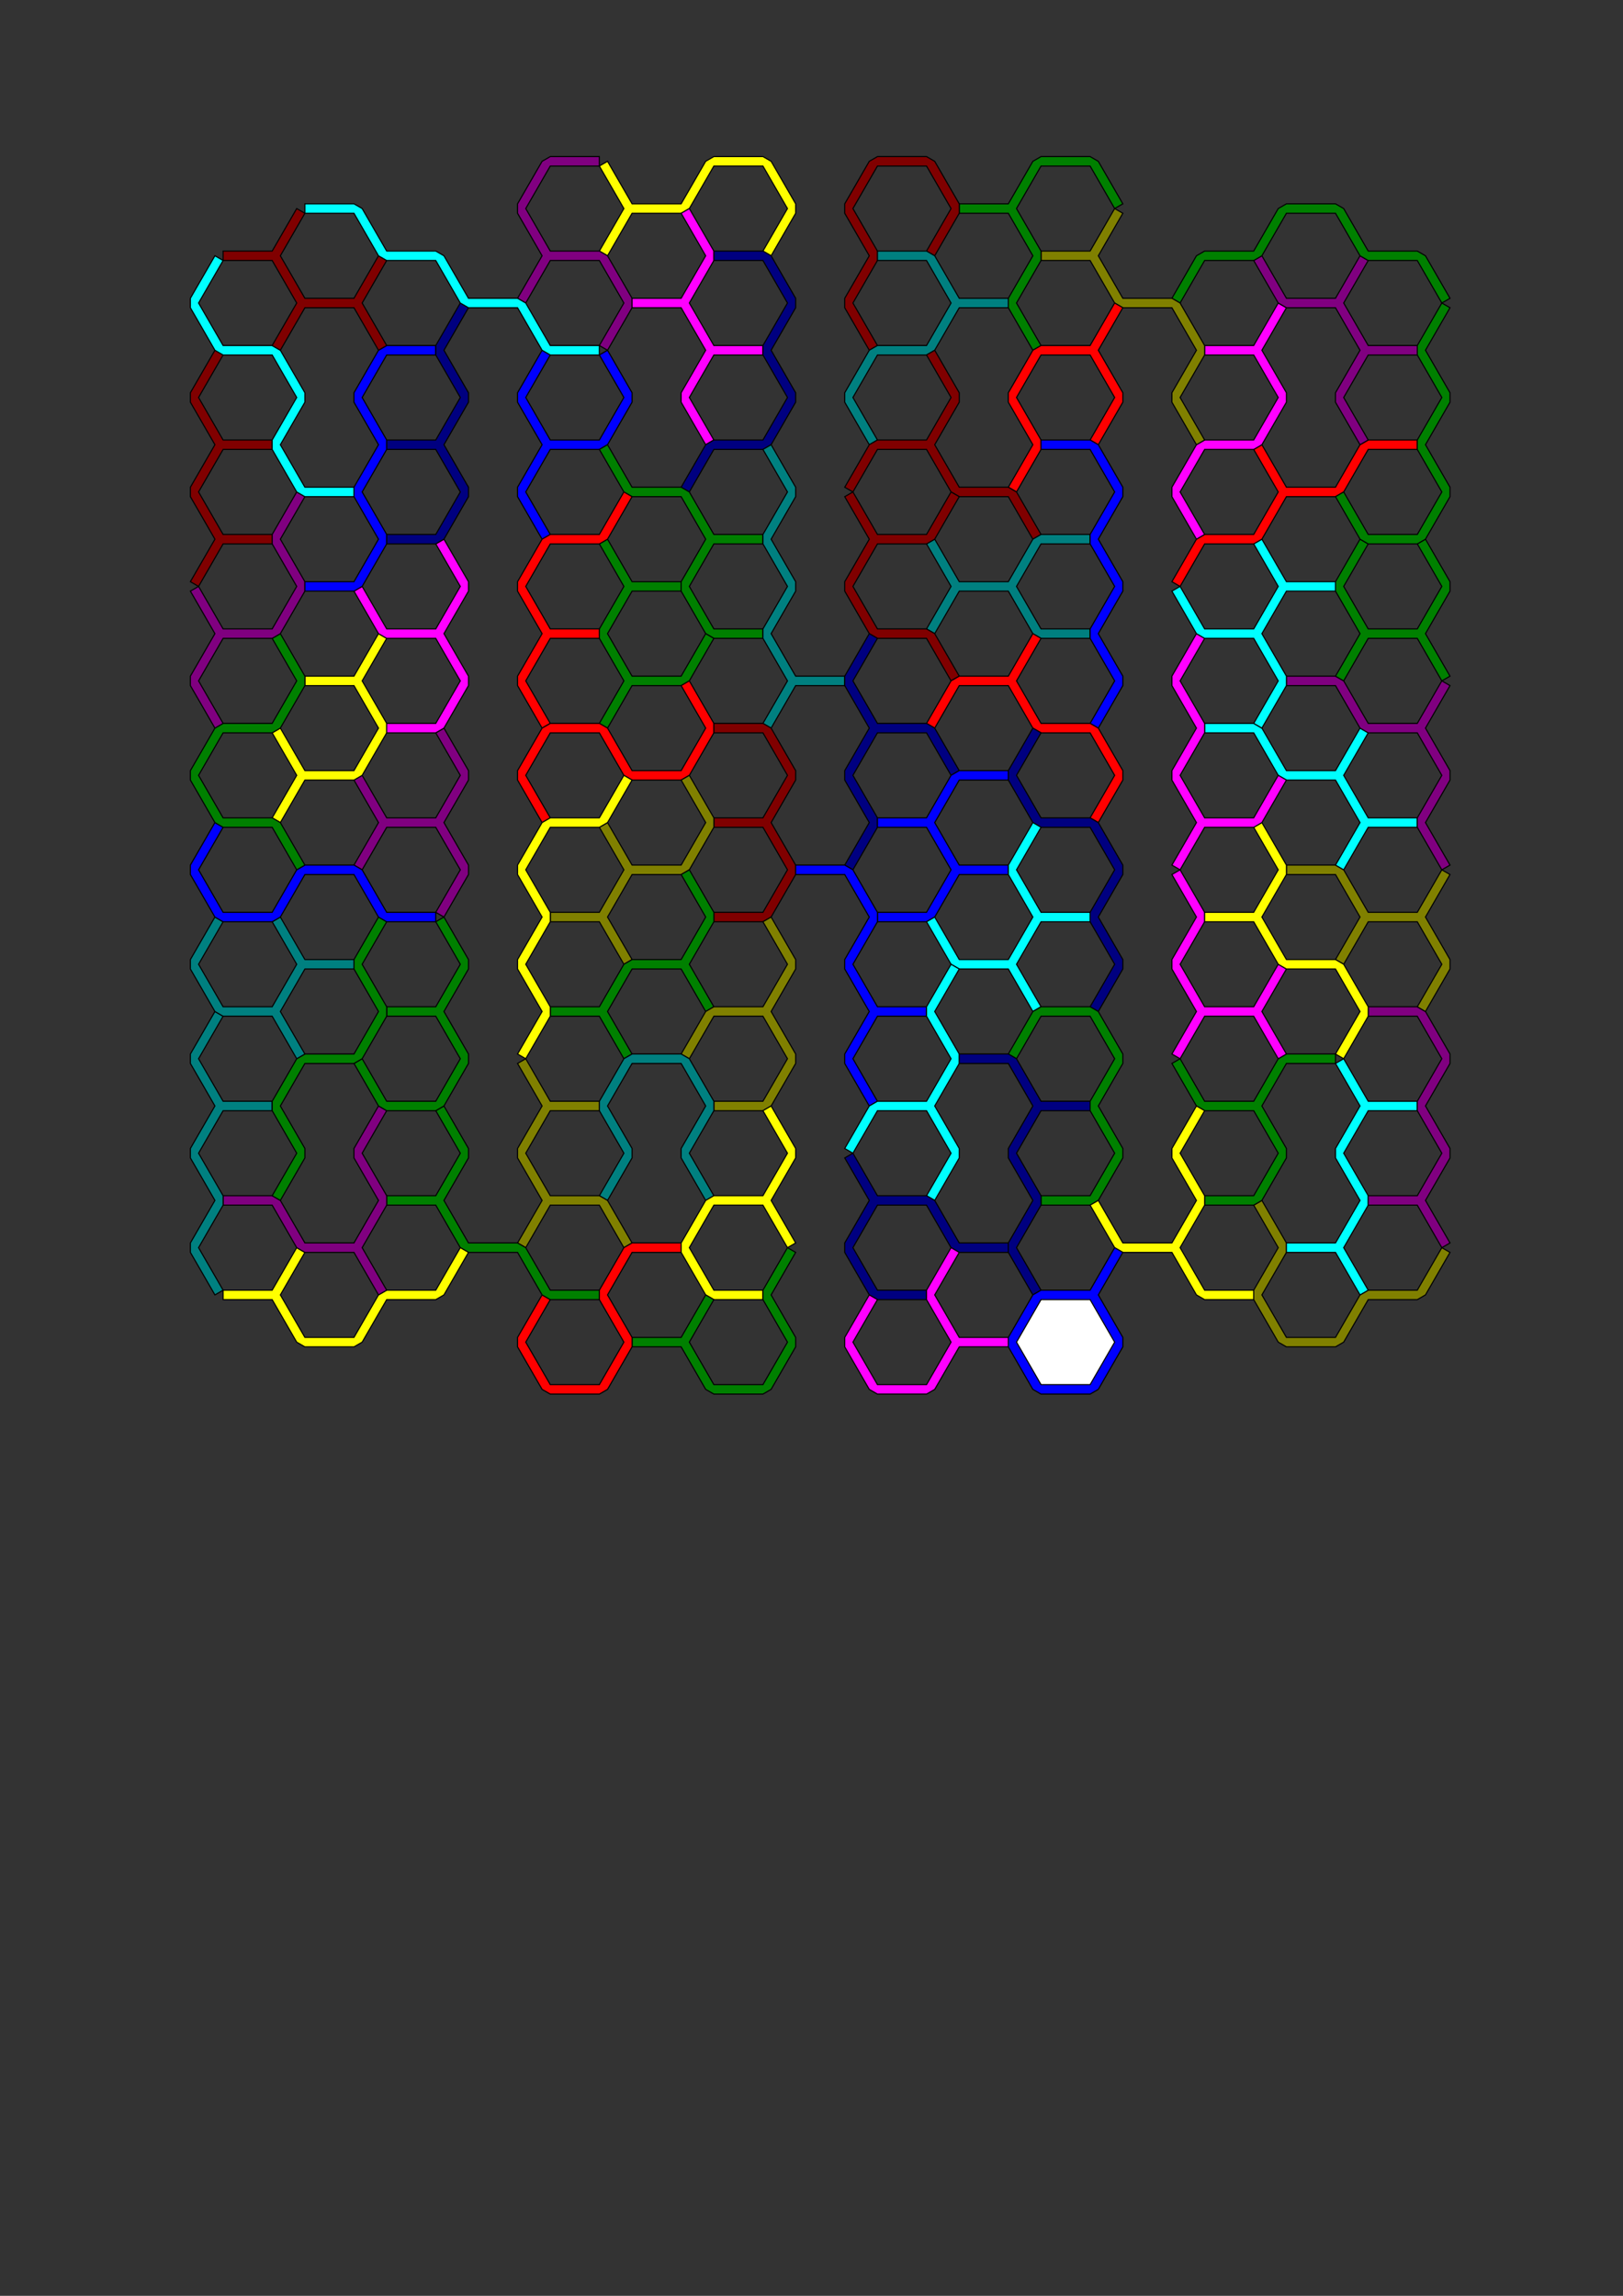 <?xml version="1.0" encoding="UTF-8" standalone="no"?>
<svg
   xmlns:dc="http://purl.org/dc/elements/1.1/"
   xmlns:cc="http://creativecommons.org/ns#"
   xmlns:rdf="http://www.w3.org/1999/02/22-rdf-syntax-ns#"
   xmlns:svg="http://www.w3.org/2000/svg"
   xmlns="http://www.w3.org/2000/svg"
   xmlns:sodipodi="http://sodipodi.sourceforge.net/DTD/sodipodi-0.dtd"
   xmlns:inkscape="http://www.inkscape.org/namespaces/inkscape"
   width="744.094"
   height="1052.362"
   id="svg2986"
   version="1.1"
   inkscape:version="0.47 r22583"
   sodipodi:docname="almost square.svg">
  <rect width="100%" height="100%" fill="#333333" stroke="none"/>
  <sodipodi:namedview
     pagecolor="#ffffff"
     bordercolor="#666666"
     borderopacity="1"
     objecttolerance="10"
     gridtolerance="10"
     guidetolerance="10"
     inkscape:pageopacity="0"
     inkscape:pageshadow="2"
     inkscape:window-width="1280"
     inkscape:window-height="977"
     id="namedview3150"
     showgrid="false"
     units="mm"
     borderlayer="true"
     inkscape:zoom="0.31924451"
     inkscape:cx="640.72098"
     inkscape:cy="1135.4933"
     inkscape:window-x="0"
     inkscape:window-y="0"
     inkscape:window-maximized="1"
     inkscape:current-layer="svg2986" />
  <defs
     id="defs2988">
    <inkscape:perspective
       sodipodi:type="inkscape:persp3d"
       inkscape:vp_x="0 : 4000 : 1"
       inkscape:vp_y="0 : 1000 : 0"
       inkscape:vp_z="5000 : 4000 : 1"
       inkscape:persp3d-origin="2500 : 2666.6667 : 1"
       id="perspective3154" />
    <style
       type="text/css"
       id="style2990"> path {fill:none; stroke:black } line {stroke:black} </style>
  </defs>
  <path
     d="m 327.284,71.781 0,0 22.5,0 3.75,2.165 11.25,19.486 0,4.33 -11.25,19.486 -3.75,-2.165 11.25,-19.486 -11.25,-19.486 -22.5,0 -11.25,19.486 -3.75,2.165 -22.5,0 -11.25,19.486 -3.75,-2.165 11.25,-19.486 -11.25,-19.486 3.75,-2.165 11.25,19.486 22.5,0 11.25,-19.486 3.75,-2.165 z"
     style="fill:#ffff00;stroke:#000000;stroke-width:0.5"
     id="path2992" />
  <path
     d="m 252.284,71.781 0,0 22.5,0 0,4.33 -22.5,0 -11.25,19.486 11.25,19.486 22.5,0 3.75,2.165 11.25,19.486 0,4.33 -11.25,19.486 -3.75,-2.165 11.25,-19.486 -11.25,-19.486 -22.5,0 -11.25,19.486 -3.75,-2.165 11.25,-19.486 -11.25,-19.486 0,-4.33 11.25,-19.486 3.75,-2.165 z"
     style="fill:#800080;stroke:#000000;stroke-width:0.5"
     id="path2994" />
  <path
     d="m 316.034,95.596 0,0 11.25,19.486 0,4.33 -11.25,19.486 11.25,19.486 22.5,0 0,4.33 -22.5,0 -11.25,19.486 11.25,19.486 -3.75,2.165 -11.25,-19.486 0,-4.33 11.25,-19.486 -11.25,-19.486 -22.5,0 0,-4.33 22.5,0 11.25,-19.486 -11.25,-19.486 3.75,-2.165 z"
     style="fill:#ff00ff;stroke:#000000;stroke-width:0.5"
     id="path2996" />
  <path
     d="m 327.284,115.082 0,0 22.5,0 3.75,2.165 11.25,19.486 0,4.33 -11.25,19.486 11.25,19.486 0,4.33 -11.25,19.486 -3.75,2.165 -22.5,0 -11.25,19.486 -3.75,-2.165 11.25,-19.486 3.75,-2.165 22.5,0 11.25,-19.486 -11.25,-19.486 0,-4.33 11.25,-19.486 -11.25,-19.486 -22.5,0 0,-4.33 z"
     style="fill:#000080;stroke:#000000;stroke-width:0.5"
     id="path2998" />
  <path
     d="m 252.284,162.713 0,0 -11.25,19.486 11.25,19.486 22.5,0 11.25,-19.486 -11.25,-19.486 3.75,-2.165 11.25,19.486 0,4.33 -11.25,19.486 -3.75,2.165 -22.5,0 -11.25,19.486 11.25,19.486 -3.75,2.165 -11.25,-19.486 0,-4.33 11.25,-19.486 -11.25,-19.486 0,-4.33 11.25,-19.486 3.75,2.165 z"
     style="fill:#0000ff;stroke:#000000;stroke-width:0.5"
     id="path3000" />
  <path
     d="m 278.534,203.85 0,0 11.25,19.486 22.5,0 3.75,2.165 11.25,19.486 22.5,0 0,4.33 -22.5,0 -11.25,19.486 11.25,19.486 22.5,0 0,4.33 -22.5,0 -3.75,-2.165 -11.25,-19.486 0,-4.33 11.25,-19.486 -11.25,-19.486 -22.5,0 -3.75,-2.165 -11.25,-19.486 3.75,-2.165 z"
     style="fill:#008000;stroke:#000000;stroke-width:0.5"
     id="path3002" />
  <path
     d="m 353.534,203.85 0,0 11.25,19.486 0,4.33 -11.25,19.486 11.25,19.486 0,4.33 -11.25,19.486 11.25,19.486 22.5,0 0,4.33 -22.5,0 -11.25,19.486 -3.75,-2.165 11.25,-19.486 -11.25,-19.486 0,-4.33 11.25,-19.486 -11.25,-19.486 0,-4.33 11.25,-19.486 -11.25,-19.486 3.75,-2.165 z"
     style="fill:#008080;stroke:#000000;stroke-width:0.5"
     id="path3004" />
  <path
     d="m 278.534,247.151 0,0 11.25,19.486 22.5,0 0,4.33 -22.5,0 -11.25,19.486 11.25,19.486 22.5,0 11.25,-19.486 3.75,2.165 -11.25,19.486 -3.75,2.165 -22.5,0 -11.25,19.486 -3.75,-2.165 11.25,-19.486 -11.25,-19.486 0,-4.33 11.25,-19.486 -11.25,-19.486 3.75,-2.165 z"
     style="fill:#008000;stroke:#000000;stroke-width:0.5"
     id="path3006" />
  <path
     d="m 289.784,227.665 0,0 -11.25,19.486 -3.75,2.165 -22.5,0 -11.25,19.486 11.25,19.486 22.5,0 0,4.33 -22.5,0 -11.25,19.486 11.25,19.486 -3.75,2.165 -11.25,-19.486 0,-4.33 11.25,-19.486 -11.25,-19.486 0,-4.33 11.25,-19.486 3.75,-2.165 22.5,0 11.25,-19.486 3.75,2.165 z"
     style="fill:#ff0000;stroke:#000000;stroke-width:0.5"
     id="path3008" />
  <path
     d="m 316.034,312.103 0,0 11.25,19.486 0,4.33 -11.25,19.486 -3.75,2.165 -22.5,0 -3.75,-2.165 -11.25,-19.486 -22.5,0 -11.25,19.486 11.25,19.486 -3.75,2.165 -11.25,-19.486 0,-4.33 11.25,-19.486 3.75,-2.165 22.5,0 3.75,2.165 11.25,19.486 22.5,0 11.25,-19.486 -11.25,-19.486 3.75,-2.165 z"
     style="fill:#ff0000;stroke:#000000;stroke-width:0.5"
     id="path3010" />
  <path
     d="m 327.284,331.588 0,0 22.5,0 3.75,2.165 11.25,19.486 0,4.33 -11.25,19.486 11.25,19.486 0,4.33 -11.25,19.486 -3.75,2.165 -22.5,0 0,-4.33 22.5,0 11.25,-19.486 -11.25,-19.486 -22.5,0 0,-4.33 22.5,0 11.25,-19.486 -11.25,-19.486 -22.5,0 0,-4.33 z"
     style="fill:#800000;stroke:#000000;stroke-width:0.5"
     id="path3012" />
  <path
     d="m 316.034,355.404 0,0 11.25,19.486 0,4.33 -11.25,19.486 -3.75,2.165 -22.5,0 -11.25,19.486 11.25,19.486 -3.75,2.165 -11.25,-19.486 -22.5,0 0,-4.33 22.5,0 11.25,-19.486 -11.25,-19.486 3.75,-2.165 11.25,19.486 22.5,0 11.25,-19.486 -11.25,-19.486 3.75,-2.165 z"
     style="fill:#808000;stroke:#000000;stroke-width:0.5"
     id="path3014" />
  <path
     d="m 316.034,398.705 0,0 11.25,19.486 0,4.33 -11.25,19.486 11.25,19.486 -3.75,2.165 -11.25,-19.486 -22.5,0 -11.25,19.486 11.25,19.486 -3.75,2.165 -11.25,-19.486 -22.5,0 0,-4.33 22.5,0 11.25,-19.486 3.75,-2.165 22.5,0 11.25,-19.486 -11.25,-19.486 3.75,-2.165 z"
     style="fill:#008000;stroke:#000000;stroke-width:0.5"
     id="path3016" />
  <path
     d="m 353.534,420.356 0,0 11.25,19.486 0,4.33 -11.25,19.486 11.25,19.486 0,4.33 -11.25,19.486 -3.75,2.165 -22.5,0 0,-4.33 22.5,0 11.25,-19.486 -11.25,-19.486 -22.5,0 -11.25,19.486 -3.75,-2.165 11.25,-19.486 3.75,-2.165 22.5,0 11.25,-19.486 -11.25,-19.486 3.75,-2.165 z"
     style="fill:#808000;stroke:#000000;stroke-width:0.5"
     id="path3018" />
  <path
     d="m 289.784,357.569 0,0 -11.25,19.486 -3.75,2.165 -22.5,0 -11.25,19.486 11.25,19.486 0,4.33 -11.25,19.486 11.25,19.486 0,4.33 -11.25,19.486 -3.75,-2.165 11.25,-19.486 -11.25,-19.486 0,-4.33 11.25,-19.486 -11.25,-19.486 0,-4.33 11.25,-19.486 3.75,-2.165 22.5,0 11.25,-19.486 3.75,2.165 z"
     style="fill:#ffff00;stroke:#000000;stroke-width:0.5"
     id="path3020" />
  <path
     d="m 289.784,483.143 0,0 22.5,0 3.75,2.165 11.25,19.486 0,4.33 -11.25,19.486 11.25,19.486 -3.75,2.165 -11.25,-19.486 0,-4.33 11.25,-19.486 -11.25,-19.486 -22.5,0 -11.25,19.486 11.25,19.486 0,4.33 -11.25,19.486 -3.75,-2.165 11.25,-19.486 -11.25,-19.486 0,-4.33 11.25,-19.486 3.75,-2.165 z"
     style="fill:#008080;stroke:#000000;stroke-width:0.5"
     id="path3022" />
  <path
     d="m 353.534,506.958 0,0 11.25,19.486 0,4.33 -11.25,19.486 11.25,19.486 -3.75,2.165 -11.25,-19.486 -22.5,0 -11.25,19.486 11.25,19.486 22.5,0 0,4.33 -22.5,0 -3.75,-2.165 -11.25,-19.486 0,-4.33 11.25,-19.486 3.75,-2.165 22.5,0 11.25,-19.486 -11.25,-19.486 3.75,-2.165 z"
     style="fill:#ffff00;stroke:#000000;stroke-width:0.5"
     id="path3024" />
  <path
     d="m 241.034,485.308 0,0 11.25,19.486 22.5,0 0,4.33 -22.5,0 -11.25,19.486 11.25,19.486 22.5,0 3.75,2.165 11.25,19.486 -3.75,2.165 -11.25,-19.486 -22.5,0 -11.25,19.486 -3.75,-2.165 11.25,-19.486 -11.25,-19.486 0,-4.33 11.25,-19.486 -11.25,-19.486 3.75,-2.165 z"
     style="fill:#808000;stroke:#000000;stroke-width:0.5"
     id="path3026" />
  <path
     d="m 364.784,574.075 0,0 -11.25,19.486 11.25,19.486 0,4.33 -11.25,19.486 -3.75,2.165 -22.5,0 -3.75,-2.165 -11.25,-19.486 -22.5,0 0,-4.33 22.5,0 11.25,-19.486 3.75,2.165 -11.25,19.486 11.25,19.486 22.5,0 11.25,-19.486 -11.25,-19.486 0,-4.33 11.25,-19.486 3.75,2.165 z"
     style="fill:#008000;stroke:#000000;stroke-width:0.5"
     id="path3028" />
  <path
     d="m 289.784,569.745 0,0 22.5,0 0,4.33 -22.5,0 -11.25,19.486 11.25,19.486 0,4.33 -11.25,19.486 -3.75,2.165 -22.5,0 -3.75,-2.165 -11.25,-19.486 0,-4.33 11.25,-19.486 3.75,2.165 -11.25,19.486 11.25,19.486 22.5,0 11.25,-19.486 -11.25,-19.486 0,-4.33 11.25,-19.486 3.75,-2.165 z"
     style="fill:#ff0000;stroke:#000000;stroke-width:0.5"
     id="path3030" />
  <path
     d="m 203.534,506.958 0,0 11.25,19.486 0,4.33 -11.25,19.486 11.25,19.486 22.5,0 3.75,2.165 11.25,19.486 22.5,0 0,4.33 -22.5,0 -3.75,-2.165 -11.25,-19.486 -22.5,0 -3.75,-2.165 -11.25,-19.486 -22.5,0 0,-4.33 22.5,0 11.25,-19.486 -11.25,-19.486 3.75,-2.165 z"
     style="fill:#008000;stroke:#000000;stroke-width:0.5"
     id="path3032" />
  <path
     d="m 139.784,574.075 0,0 -11.25,19.486 11.25,19.486 22.5,0 11.25,-19.486 3.75,-2.165 22.5,0 11.25,-19.486 3.75,2.165 -11.25,19.486 -3.75,2.165 -22.5,0 -11.25,19.486 -3.75,2.165 -22.5,0 -3.75,-2.165 -11.25,-19.486 -22.5,0 0,-4.33 22.5,0 11.25,-19.486 3.75,2.165 z"
     style="fill:#ffff00;stroke:#000000;stroke-width:0.5"
     id="path3034" />
  <path
     d="m 177.284,509.123 0,0 -11.25,19.486 11.25,19.486 0,4.33 -11.25,19.486 11.25,19.486 -3.75,2.165 -11.25,-19.486 -22.5,0 -3.75,-2.165 -11.25,-19.486 -22.5,0 0,-4.33 22.5,0 3.75,2.165 11.25,19.486 22.5,0 11.25,-19.486 -11.25,-19.486 0,-4.33 11.25,-19.486 3.75,2.165 z"
     style="fill:#800080;stroke:#000000;stroke-width:0.5"
     id="path3036" />
  <path
     d="m 203.534,420.356 0,0 11.25,19.486 0,4.33 -11.25,19.486 11.25,19.486 0,4.33 -11.25,19.486 -3.75,2.165 -22.5,0 -3.75,-2.165 -11.25,-19.486 3.75,-2.165 11.25,19.486 22.5,0 11.25,-19.486 -11.25,-19.486 -22.5,0 0,-4.33 22.5,0 11.25,-19.486 -11.25,-19.486 3.75,-2.165 z"
     style="fill:#008000;stroke:#000000;stroke-width:0.5"
     id="path3038" />
  <path
     d="m 102.284,465.822 0,0 -11.25,19.486 11.25,19.486 22.5,0 0,4.33 -22.5,0 -11.25,19.486 11.25,19.486 0,4.33 -11.25,19.486 11.25,19.486 -3.75,2.165 -11.25,-19.486 0,-4.33 11.25,-19.486 -11.25,-19.486 0,-4.33 11.25,-19.486 -11.25,-19.486 0,-4.33 11.25,-19.486 3.75,2.165 z"
     style="fill:#008080;stroke:#000000;stroke-width:0.5"
     id="path3040" />
  <path
     d="m 177.284,422.521 0,0 -11.25,19.486 11.25,19.486 0,4.33 -11.25,19.486 -3.75,2.165 -22.5,0 -11.25,19.486 11.25,19.486 0,4.33 -11.25,19.486 -3.75,-2.165 11.25,-19.486 -11.25,-19.486 0,-4.33 11.25,-19.486 3.75,-2.165 22.5,0 11.25,-19.486 -11.25,-19.486 0,-4.33 11.25,-19.486 3.75,2.165 z"
     style="fill:#008000;stroke:#000000;stroke-width:0.5"
     id="path3042" />
  <path
     d="m 102.284,422.521 0,0 -11.25,19.486 11.25,19.486 22.5,0 11.25,-19.486 -11.25,-19.486 3.75,-2.165 11.25,19.486 22.5,0 0,4.33 -22.5,0 -11.25,19.486 11.25,19.486 -3.75,2.165 -11.25,-19.486 -22.5,0 -3.75,-2.165 -11.25,-19.486 0,-4.33 11.25,-19.486 3.75,2.165 z"
     style="fill:#008080;stroke:#000000;stroke-width:0.5"
     id="path3044" />
  <path
     d="m 203.534,333.753 0,0 11.25,19.486 0,4.33 -11.25,19.486 11.25,19.486 0,4.33 -11.25,19.486 -3.75,-2.165 11.25,-19.486 -11.25,-19.486 -22.5,0 -11.25,19.486 -3.75,-2.165 11.25,-19.486 -11.25,-19.486 3.75,-2.165 11.25,19.486 22.5,0 11.25,-19.486 -11.25,-19.486 3.75,-2.165 z"
     style="fill:#800080;stroke:#000000;stroke-width:0.5"
     id="path3046" />
  <path
     d="m 102.284,379.22 0,0 -11.25,19.486 11.25,19.486 22.5,0 11.25,-19.486 3.75,-2.165 22.5,0 3.75,2.165 11.25,19.486 22.5,0 0,4.33 -22.5,0 -3.75,-2.165 -11.25,-19.486 -22.5,0 -11.25,19.486 -3.75,2.165 -22.5,0 -3.75,-2.165 -11.25,-19.486 0,-4.33 11.25,-19.486 3.75,2.165 z"
     style="fill:#0000ff;stroke:#000000;stroke-width:0.5"
     id="path3048" />
  <path
     d="m 177.284,292.617 0,0 -11.25,19.486 11.25,19.486 0,4.33 -11.25,19.486 -3.75,2.165 -22.5,0 -11.25,19.486 -3.75,-2.165 11.25,-19.486 -11.25,-19.486 3.75,-2.165 11.25,19.486 22.5,0 11.25,-19.486 -11.25,-19.486 -22.5,0 0,-4.33 22.5,0 11.25,-19.486 3.75,2.165 z"
     style="fill:#ffff00;stroke:#000000;stroke-width:0.5"
     id="path3050" />
  <path
     d="m 128.534,290.452 0,0 11.25,19.486 0,4.33 -11.25,19.486 -3.75,2.165 -22.5,0 -11.25,19.486 11.25,19.486 22.5,0 3.75,2.165 11.25,19.486 -3.75,2.165 -11.25,-19.486 -22.5,0 -3.75,-2.165 -11.25,-19.486 0,-4.33 11.25,-19.486 3.75,-2.165 22.5,0 11.25,-19.486 -11.25,-19.486 3.75,-2.165 z"
     style="fill:#008000;stroke:#000000;stroke-width:0.5"
     id="path3052" />
  <path
     d="m 203.534,247.151 0,0 11.25,19.486 0,4.33 -11.25,19.486 11.25,19.486 0,4.33 -11.25,19.486 -3.75,2.165 -22.5,0 0,-4.33 22.5,0 11.25,-19.486 -11.25,-19.486 -22.5,0 -3.75,-2.165 -11.25,-19.486 3.75,-2.165 11.25,19.486 22.5,0 11.25,-19.486 -11.25,-19.486 3.75,-2.165 z"
     style="fill:#ff00ff;stroke:#000000;stroke-width:0.5"
     id="path3054" />
  <path
     d="m 139.784,227.665 0,0 -11.25,19.486 11.25,19.486 0,4.33 -11.25,19.486 -3.75,2.165 -22.5,0 -11.25,19.486 11.25,19.486 -3.75,2.165 -11.25,-19.486 0,-4.33 11.25,-19.486 -11.25,-19.486 3.75,-2.165 11.25,19.486 22.5,0 11.25,-19.486 -11.25,-19.486 0,-4.33 11.25,-19.486 3.75,2.165 z"
     style="fill:#800080;stroke:#000000;stroke-width:0.5"
     id="path3056" />
  <path
     d="m 177.284,158.383 0,0 22.5,0 0,4.33 -22.5,0 -11.25,19.486 11.25,19.486 0,4.33 -11.25,19.486 11.25,19.486 0,4.33 -11.25,19.486 -3.75,2.165 -22.5,0 0,-4.33 22.5,0 11.25,-19.486 -11.25,-19.486 0,-4.33 11.25,-19.486 -11.25,-19.486 0,-4.33 11.25,-19.486 3.75,-2.165 z"
     style="fill:#0000ff;stroke:#000000;stroke-width:0.5"
     id="path3058" />
  <path
     d="m 214.784,141.063 0,0 -11.25,19.486 11.25,19.486 0,4.33 -11.25,19.486 11.25,19.486 0,4.33 -11.25,19.486 -3.75,2.165 -22.5,0 0,-4.33 22.5,0 11.25,-19.486 -11.25,-19.486 -22.5,0 0,-4.33 22.5,0 11.25,-19.486 -11.25,-19.486 0,-4.33 11.25,-19.486 3.75,2.165 z"
     style="fill:#000080;stroke:#000000;stroke-width:0.5"
     id="path3060" />
  <path
     d="m 102.284,162.713 0,0 -11.25,19.486 11.25,19.486 22.5,0 0,4.33 -22.5,0 -11.25,19.486 11.25,19.486 22.5,0 0,4.33 -22.5,0 -11.25,19.486 -3.75,-2.165 11.25,-19.486 -11.25,-19.486 0,-4.33 11.25,-19.486 -11.25,-19.486 0,-4.33 11.25,-19.486 3.75,2.165 z"
     style="fill:#800000;stroke:#000000;stroke-width:0.5"
     id="path3062" />
  <path
     d="m 102.284,119.412 0,0 -11.25,19.486 11.25,19.486 22.5,0 3.75,2.165 11.25,19.486 0,4.33 -11.25,19.486 11.25,19.486 22.5,0 0,4.33 -22.5,0 -3.75,-2.165 -11.25,-19.486 0,-4.33 11.25,-19.486 -11.25,-19.486 -22.5,0 -3.75,-2.165 -11.25,-19.486 0,-4.33 11.25,-19.486 3.75,2.165 z"
     style="fill:#00ffff;stroke:#000000;stroke-width:0.5"
     id="path3064" />
  <path
     d="m 139.784,97.761 0,0 -11.25,19.486 11.25,19.486 22.5,0 11.25,-19.486 3.75,2.165 -11.25,19.486 11.25,19.486 -3.75,2.165 -11.25,-19.486 -22.5,0 -11.25,19.486 -3.75,-2.165 11.25,-19.486 -11.25,-19.486 -22.5,0 0,-4.33 22.5,0 11.25,-19.486 3.75,2.165 z"
     style="fill:#800000;stroke:#000000;stroke-width:0.5"
     id="path3066" />
  <path
     d="m 139.784,93.431 0,0 22.5,0 3.75,2.165 11.25,19.486 22.5,0 3.75,2.165 11.25,19.486 22.5,0 3.75,2.165 11.25,19.486 22.5,0 0,4.33 -22.5,0 -3.75,-2.165 -11.25,-19.486 -22.5,0 -3.75,-2.165 -11.25,-19.486 -22.5,0 -3.75,-2.165 -11.25,-19.486 -22.5,0 0,-4.33 z"
     style="fill:#00ffff;stroke:#000000;stroke-width:0.5"
     id="path3068" />
  <path
     d="m 578.534,550.26 0,0 11.25,19.486 0,4.33 -11.25,19.486 11.25,19.486 22.5,0 11.25,-19.486 3.75,-2.165 22.5,0 11.25,-19.486 3.75,2.165 -11.25,19.486 -3.75,2.165 -22.5,0 -11.25,19.486 -3.75,2.165 -22.5,0 -3.75,-2.165 -11.25,-19.486 0,-4.33 11.25,-19.486 -11.25,-19.486 3.75,-2.165 z"
     style="fill:#808000;stroke:#000000;stroke-width:0.5"
     id="path3070" />
  <path
     d="m 616.034,485.308 0,0 11.25,19.486 22.5,0 0,4.33 -22.5,0 -11.25,19.486 11.25,19.486 0,4.33 -11.25,19.486 11.25,19.486 -3.75,2.165 -11.25,-19.486 -22.5,0 0,-4.33 22.5,0 11.25,-19.486 -11.25,-19.486 0,-4.33 11.25,-19.486 -11.25,-19.486 3.75,-2.165 z"
     style="fill:#00ffff;stroke:#000000;stroke-width:0.5"
     id="path3072" />
  <path
     d="m 627.284,461.492 0,0 22.5,0 3.75,2.165 11.25,19.486 0,4.33 -11.25,19.486 11.25,19.486 0,4.33 -11.25,19.486 11.25,19.486 -3.75,2.165 -11.25,-19.486 -22.5,0 0,-4.33 22.5,0 11.25,-19.486 -11.25,-19.486 0,-4.33 11.25,-19.486 -11.25,-19.486 -22.5,0 0,-4.33 z"
     style="fill:#800080;stroke:#000000;stroke-width:0.5"
     id="path3074" />
  <path
     d="m 589.784,483.143 0,0 22.5,0 0,4.33 -22.5,0 -11.25,19.486 11.25,19.486 0,4.33 -11.25,19.486 -3.75,2.165 -22.5,0 0,-4.33 22.5,0 11.25,-19.486 -11.25,-19.486 -22.5,0 -3.75,-2.165 -11.25,-19.486 3.75,-2.165 11.25,19.486 22.5,0 11.25,-19.486 3.75,-2.165 z"
     style="fill:#008000;stroke:#000000;stroke-width:0.5"
     id="path3076" />
  <path
     d="m 589.784,396.54 0,0 22.5,0 3.75,2.165 11.25,19.486 22.5,0 11.25,-19.486 3.75,2.165 -11.25,19.486 11.25,19.486 0,4.33 -11.25,19.486 -3.75,-2.165 11.25,-19.486 -11.25,-19.486 -22.5,0 -11.25,19.486 -3.75,-2.165 11.25,-19.486 -11.25,-19.486 -22.5,0 0,-4.33 z"
     style="fill:#808000;stroke:#000000;stroke-width:0.5"
     id="path3078" />
  <path
     d="m 541.034,398.705 0,0 11.25,19.486 0,4.33 -11.25,19.486 11.25,19.486 22.5,0 11.25,-19.486 3.75,2.165 -11.25,19.486 11.25,19.486 -3.75,2.165 -11.25,-19.486 -22.5,0 -11.25,19.486 -3.75,-2.165 11.25,-19.486 -11.25,-19.486 0,-4.33 11.25,-19.486 -11.25,-19.486 3.75,-2.165 z"
     style="fill:#ff00ff;stroke:#000000;stroke-width:0.5"
     id="path3080" />
  <path
     d="m 578.534,377.055 0,0 11.25,19.486 0,4.33 -11.25,19.486 11.25,19.486 22.5,0 3.75,2.165 11.25,19.486 0,4.33 -11.25,19.486 -3.75,-2.165 11.25,-19.486 -11.25,-19.486 -22.5,0 -3.75,-2.165 -11.25,-19.486 -22.5,0 0,-4.33 22.5,0 11.25,-19.486 -11.25,-19.486 3.75,-2.165 z"
     style="fill:#ffff00;stroke:#000000;stroke-width:0.5"
     id="path3082" />
  <path
     d="m 552.284,331.588 0,0 22.5,0 3.75,2.165 11.25,19.486 22.5,0 11.25,-19.486 3.75,2.165 -11.25,19.486 11.25,19.486 22.5,0 0,4.33 -22.5,0 -11.25,19.486 -3.75,-2.165 11.25,-19.486 -11.25,-19.486 -22.5,0 -3.75,-2.165 -11.25,-19.486 -22.5,0 0,-4.33 z"
     style="fill:#00ffff;stroke:#000000;stroke-width:0.5"
     id="path3084" />
  <path
     d="m 589.784,309.938 0,0 22.5,0 3.75,2.165 11.25,19.486 22.5,0 11.25,-19.486 3.75,2.165 -11.25,19.486 11.25,19.486 0,4.33 -11.25,19.486 11.25,19.486 -3.75,2.165 -11.25,-19.486 0,-4.33 11.25,-19.486 -11.25,-19.486 -22.5,0 -3.75,-2.165 -11.25,-19.486 -22.5,0 0,-4.33 z"
     style="fill:#800080;stroke:#000000;stroke-width:0.5"
     id="path3086" />
  <path
     d="m 552.284,292.617 0,0 -11.25,19.486 11.25,19.486 0,4.33 -11.25,19.486 11.25,19.486 22.5,0 11.25,-19.486 3.75,2.165 -11.25,19.486 -3.75,2.165 -22.5,0 -11.25,19.486 -3.75,-2.165 11.25,-19.486 -11.25,-19.486 0,-4.33 11.25,-19.486 -11.25,-19.486 0,-4.33 11.25,-19.486 3.75,2.165 z"
     style="fill:#ff00ff;stroke:#000000;stroke-width:0.5"
     id="path3088" />
  <path
     d="m 627.284,249.316 0,0 -11.25,19.486 11.25,19.486 22.5,0 11.25,-19.486 -11.25,-19.486 3.75,-2.165 11.25,19.486 0,4.33 -11.25,19.486 11.25,19.486 -3.75,2.165 -11.25,-19.486 -22.5,0 -11.25,19.486 -3.75,-2.165 11.25,-19.486 -11.25,-19.486 0,-4.33 11.25,-19.486 3.75,2.165 z"
     style="fill:#008000;stroke:#000000;stroke-width:0.5"
     id="path3090" />
  <path
     d="m 578.534,247.151 0,0 11.25,19.486 22.5,0 0,4.33 -22.5,0 -11.25,19.486 11.25,19.486 0,4.33 -11.25,19.486 -3.75,-2.165 11.25,-19.486 -11.25,-19.486 -22.5,0 -3.75,-2.165 -11.25,-19.486 3.75,-2.165 11.25,19.486 22.5,0 11.25,-19.486 -11.25,-19.486 3.75,-2.165 z"
     style="fill:#00ffff;stroke:#000000;stroke-width:0.5"
     id="path3092" />
  <path
     d="m 627.284,201.684 0,0 22.5,0 0,4.33 -22.5,0 -11.25,19.486 -3.75,2.165 -22.5,0 -11.25,19.486 -3.75,2.165 -22.5,0 -11.25,19.486 -3.75,-2.165 11.25,-19.486 3.75,-2.165 22.5,0 11.25,-19.486 -11.25,-19.486 3.75,-2.165 11.25,19.486 22.5,0 11.25,-19.486 3.75,-2.165 z"
     style="fill:#ff0000;stroke:#000000;stroke-width:0.5"
     id="path3094" />
  <path
     d="m 664.784,141.063 0,0 -11.25,19.486 11.25,19.486 0,4.33 -11.25,19.486 11.25,19.486 0,4.33 -11.25,19.486 -3.75,2.165 -22.5,0 -3.75,-2.165 -11.25,-19.486 3.75,-2.165 11.25,19.486 22.5,0 11.25,-19.486 -11.25,-19.486 0,-4.33 11.25,-19.486 -11.25,-19.486 0,-4.33 11.25,-19.486 3.75,2.165 z"
     style="fill:#008000;stroke:#000000;stroke-width:0.5"
     id="path3096" />
  <path
     d="m 589.784,141.063 0,0 -11.25,19.486 11.25,19.486 0,4.33 -11.25,19.486 -3.75,2.165 -22.5,0 -11.25,19.486 11.25,19.486 -3.75,2.165 -11.25,-19.486 0,-4.33 11.25,-19.486 3.75,-2.165 22.5,0 11.25,-19.486 -11.25,-19.486 -22.5,0 0,-4.33 22.5,0 11.25,-19.486 3.75,2.165 z"
     style="fill:#ff00ff;stroke:#000000;stroke-width:0.5"
     id="path3098" />
  <path
     d="m 578.534,117.247 0,0 11.25,19.486 22.5,0 11.25,-19.486 3.75,2.165 -11.25,19.486 11.25,19.486 22.5,0 0,4.33 -22.5,0 -11.25,19.486 11.25,19.486 -3.75,2.165 -11.25,-19.486 0,-4.33 11.25,-19.486 -11.25,-19.486 -22.5,0 -3.75,-2.165 -11.25,-19.486 3.75,-2.165 z"
     style="fill:#800080;stroke:#000000;stroke-width:0.5"
     id="path3100" />
  <path
     d="m 589.784,93.431 0,0 22.5,0 3.75,2.165 11.25,19.486 22.5,0 3.75,2.165 11.25,19.486 -3.75,2.165 -11.25,-19.486 -22.5,0 -3.75,-2.165 -11.25,-19.486 -22.5,0 -11.25,19.486 -3.75,2.165 -22.5,0 -11.25,19.486 -3.75,-2.165 11.25,-19.486 3.75,-2.165 22.5,0 11.25,-19.486 3.75,-2.165 z"
     style="fill:#008000;stroke:#000000;stroke-width:0.5"
     id="path3102" />
  <path
     d="m 514.784,97.761 0,0 -11.25,19.486 11.25,19.486 22.5,0 3.75,2.165 11.25,19.486 0,4.33 -11.25,19.486 11.25,19.486 -3.75,2.165 -11.25,-19.486 0,-4.33 11.25,-19.486 -11.25,-19.486 -22.5,0 -3.75,-2.165 -11.25,-19.486 -22.5,0 0,-4.33 22.5,0 11.25,-19.486 3.75,2.165 z"
     style="fill:#808000;stroke:#000000;stroke-width:0.5"
     id="path3104" />
  <path
     d="m 477.284,71.781 0,0 22.5,0 3.75,2.165 11.25,19.486 -3.75,2.165 -11.25,-19.486 -22.5,0 -11.25,19.486 11.25,19.486 0,4.33 -11.25,19.486 11.25,19.486 -3.75,2.165 -11.25,-19.486 0,-4.33 11.25,-19.486 -11.25,-19.486 -22.5,0 0,-4.33 22.5,0 11.25,-19.486 3.75,-2.165 z"
     style="fill:#008000;stroke:#000000;stroke-width:0.5"
     id="path3106" />
  <path
     d="m 402.284,71.781 0,0 22.5,0 3.75,2.165 11.25,19.486 0,4.33 -11.25,19.486 -3.75,-2.165 11.25,-19.486 -11.25,-19.486 -22.5,0 -11.25,19.486 11.25,19.486 0,4.33 -11.25,19.486 11.25,19.486 -3.75,2.165 -11.25,-19.486 0,-4.33 11.25,-19.486 -11.25,-19.486 0,-4.33 11.25,-19.486 3.75,-2.165 z"
     style="fill:#800000;stroke:#000000;stroke-width:0.5"
     id="path3108" />
  <path
     d="m 514.784,141.063 0,0 -11.25,19.486 11.25,19.486 0,4.33 -11.25,19.486 -3.75,-2.165 11.25,-19.486 -11.25,-19.486 -22.5,0 -11.25,19.486 11.25,19.486 0,4.33 -11.25,19.486 -3.75,-2.165 11.25,-19.486 -11.25,-19.486 0,-4.33 11.25,-19.486 3.75,-2.165 22.5,0 11.25,-19.486 3.75,2.165 z"
     style="fill:#ff0000;stroke:#000000;stroke-width:0.5"
     id="path3110" />
  <path
     d="m 402.284,115.082 0,0 22.5,0 3.75,2.165 11.25,19.486 22.5,0 0,4.33 -22.5,0 -11.25,19.486 -3.75,2.165 -22.5,0 -11.25,19.486 11.25,19.486 -3.75,2.165 -11.25,-19.486 0,-4.33 11.25,-19.486 3.75,-2.165 22.5,0 11.25,-19.486 -11.25,-19.486 -22.5,0 0,-4.33 z"
     style="fill:#008080;stroke:#000000;stroke-width:0.5"
     id="path3112" />
  <path
     d="m 428.534,160.548 0,0 11.25,19.486 0,4.33 -11.25,19.486 11.25,19.486 22.5,0 3.75,2.165 11.25,19.486 -3.75,2.165 -11.25,-19.486 -22.5,0 -3.75,-2.165 -11.25,-19.486 -22.5,0 -11.25,19.486 -3.75,-2.165 11.25,-19.486 3.75,-2.165 22.5,0 11.25,-19.486 -11.25,-19.486 3.75,-2.165 z"
     style="fill:#800000;stroke:#000000;stroke-width:0.5"
     id="path3114" />
  <path
     d="m 477.284,244.986 0,0 22.5,0 0,4.33 -22.5,0 -11.25,19.486 11.25,19.486 22.5,0 0,4.33 -22.5,0 -3.75,-2.165 -11.25,-19.486 -22.5,0 -11.25,19.486 -3.75,-2.165 11.25,-19.486 -11.25,-19.486 3.75,-2.165 11.25,19.486 22.5,0 11.25,-19.486 3.75,-2.165 z"
     style="fill:#008080;stroke:#000000;stroke-width:0.5"
     id="path3116" />
  <path
     d="m 477.284,201.684 0,0 22.5,0 3.75,2.165 11.25,19.486 0,4.33 -11.25,19.486 11.25,19.486 0,4.33 -11.25,19.486 11.25,19.486 0,4.33 -11.25,19.486 -3.75,-2.165 11.25,-19.486 -11.25,-19.486 0,-4.33 11.25,-19.486 -11.25,-19.486 0,-4.33 11.25,-19.486 -11.25,-19.486 -22.5,0 0,-4.33 z"
     style="fill:#0000ff;stroke:#000000;stroke-width:0.5"
     id="path3118" />
  <path
     d="m 391.034,225.5 0,0 11.25,19.486 22.5,0 11.25,-19.486 3.75,2.165 -11.25,19.486 -3.75,2.165 -22.5,0 -11.25,19.486 11.25,19.486 22.5,0 3.75,2.165 11.25,19.486 -3.75,2.165 -11.25,-19.486 -22.5,0 -3.75,-2.165 -11.25,-19.486 0,-4.33 11.25,-19.486 -11.25,-19.486 3.75,-2.165 z"
     style="fill:#800000;stroke:#000000;stroke-width:0.5"
     id="path3120" />
  <path
     d="m 477.284,292.617 0,0 -11.25,19.486 11.25,19.486 22.5,0 3.75,2.165 11.25,19.486 0,4.33 -11.25,19.486 -3.75,-2.165 11.25,-19.486 -11.25,-19.486 -22.5,0 -3.75,-2.165 -11.25,-19.486 -22.5,0 -11.25,19.486 -3.75,-2.165 11.25,-19.486 3.75,-2.165 22.5,0 11.25,-19.486 3.75,2.165 z"
     style="fill:#ff0000;stroke:#000000;stroke-width:0.5"
     id="path3122" />
  <path
     d="m 402.284,292.617 0,0 -11.25,19.486 11.25,19.486 22.5,0 3.75,2.165 11.25,19.486 -3.75,2.165 -11.25,-19.486 -22.5,0 -11.25,19.486 11.25,19.486 0,4.33 -11.25,19.486 -3.75,-2.165 11.25,-19.486 -11.25,-19.486 0,-4.33 11.25,-19.486 -11.25,-19.486 0,-4.33 11.25,-19.486 3.75,2.165 z"
     style="fill:#000080;stroke:#000000;stroke-width:0.5"
     id="path3124" />
  <path
     d="m 477.284,335.918 0,0 -11.25,19.486 11.25,19.486 22.5,0 3.75,2.165 11.25,19.486 0,4.33 -11.25,19.486 11.25,19.486 0,4.33 -11.25,19.486 -3.75,-2.165 11.25,-19.486 -11.25,-19.486 0,-4.33 11.25,-19.486 -11.25,-19.486 -22.5,0 -3.75,-2.165 -11.25,-19.486 0,-4.33 11.25,-19.486 3.75,2.165 z"
     style="fill:#000080;stroke:#000000;stroke-width:0.5"
     id="path3126" />
  <path
     d="m 439.784,353.239 0,0 22.5,0 0,4.33 -22.5,0 -11.25,19.486 11.25,19.486 22.5,0 0,4.33 -22.5,0 -11.25,19.486 -3.75,2.165 -22.5,0 0,-4.33 22.5,0 11.25,-19.486 -11.25,-19.486 -22.5,0 0,-4.33 22.5,0 11.25,-19.486 3.75,-2.165 z"
     style="fill:#0000ff;stroke:#000000;stroke-width:0.5"
     id="path3128" />
  <path
     d="m 477.284,379.22 0,0 -11.25,19.486 11.25,19.486 22.5,0 0,4.33 -22.5,0 -11.25,19.486 11.25,19.486 -3.75,2.165 -11.25,-19.486 -22.5,0 -3.75,-2.165 -11.25,-19.486 3.75,-2.165 11.25,19.486 22.5,0 11.25,-19.486 -11.25,-19.486 0,-4.33 11.25,-19.486 3.75,2.165 z"
     style="fill:#00ffff;stroke:#000000;stroke-width:0.5"
     id="path3130" />
  <path
     d="m 364.784,396.54 0,0 22.5,0 3.75,2.165 11.25,19.486 0,4.33 -11.25,19.486 11.25,19.486 22.5,0 0,4.33 -22.5,0 -11.25,19.486 11.25,19.486 -3.75,2.165 -11.25,-19.486 0,-4.33 11.25,-19.486 -11.25,-19.486 0,-4.33 11.25,-19.486 -11.25,-19.486 -22.5,0 0,-4.33 z"
     style="fill:#0000ff;stroke:#000000;stroke-width:0.5"
     id="path3132" />
  <path
     d="m 477.284,461.492 0,0 22.5,0 3.75,2.165 11.25,19.486 0,4.33 -11.25,19.486 11.25,19.486 0,4.33 -11.25,19.486 -3.75,2.165 -22.5,0 0,-4.33 22.5,0 11.25,-19.486 -11.25,-19.486 0,-4.33 11.25,-19.486 -11.25,-19.486 -22.5,0 -11.25,19.486 -3.75,-2.165 11.25,-19.486 3.75,-2.165 z"
     style="fill:#008000;stroke:#000000;stroke-width:0.5"
     id="path3134" />
  <path
     d="m 552.284,509.123 0,0 -11.25,19.486 11.25,19.486 0,4.33 -11.25,19.486 11.25,19.486 22.5,0 0,4.33 -22.5,0 -3.75,-2.165 -11.25,-19.486 -22.5,0 -3.75,-2.165 -11.25,-19.486 3.75,-2.165 11.25,19.486 22.5,0 11.25,-19.486 -11.25,-19.486 0,-4.33 11.25,-19.486 3.75,2.165 z"
     style="fill:#ffff00;stroke:#000000;stroke-width:0.5"
     id="path3136" />
  <path
     d="m 439.784,444.172 0,0 -11.25,19.486 11.25,19.486 0,4.33 -11.25,19.486 11.25,19.486 0,4.33 -11.25,19.486 -3.75,-2.165 11.25,-19.486 -11.25,-19.486 -22.5,0 -11.25,19.486 -3.75,-2.165 11.25,-19.486 3.75,-2.165 22.5,0 11.25,-19.486 -11.25,-19.486 0,-4.33 11.25,-19.486 3.75,2.165 z"
     style="fill:#00ffff;stroke:#000000;stroke-width:0.5"
     id="path3138" />
  <path
     d="m 439.784,483.143 0,0 22.5,0 3.75,2.165 11.25,19.486 22.5,0 0,4.33 -22.5,0 -11.25,19.486 11.25,19.486 0,4.33 -11.25,19.486 11.25,19.486 -3.75,2.165 -11.25,-19.486 0,-4.33 11.25,-19.486 -11.25,-19.486 0,-4.33 11.25,-19.486 -11.25,-19.486 -22.5,0 0,-4.33 z"
     style="fill:#000080;stroke:#000000;stroke-width:0.5"
     id="path3140" />
  <path
     d="m 391.034,528.609 0,0 11.25,19.486 22.5,0 3.75,2.165 11.25,19.486 22.5,0 0,4.33 -22.5,0 -3.75,-2.165 -11.25,-19.486 -22.5,0 -11.25,19.486 11.25,19.486 22.5,0 0,4.33 -22.5,0 -3.75,-2.165 -11.25,-19.486 0,-4.33 11.25,-19.486 -11.25,-19.486 3.75,-2.165 z"
     style="fill:#000080;stroke:#000000;stroke-width:0.5"
     id="path3142" />
  <path
     d="m 514.784,574.075 0,0 -11.25,19.486 11.25,19.486 0,4.33 -11.25,19.486 -3.75,2.165 -22.5,0 -3.75,-2.165 -11.25,-19.486 0,-4.33 11.25,-19.486 3.75,-2.165 22.5,0 11.25,-19.486 3.75,2.165 z"
     style="fill:#0000ff;stroke:#000000;stroke-width:0.5"
     id="path3144" />
  <path
     d="m 511.034,615.212 0,0 -11.25,-19.486 -22.5,0 -11.25,19.486 11.25,19.486 22.5,0 11.25,-19.486 z"
     style="fill:#ffffff;stroke:#000000;stroke-width:0.5"
     id="path3146" />
  <path
     d="m 439.784,574.075 0,0 -11.25,19.486 11.25,19.486 22.5,0 0,4.33 -22.5,0 -11.25,19.486 -3.75,2.165 -22.5,0 -3.75,-2.165 -11.25,-19.486 0,-4.33 11.25,-19.486 3.75,2.165 -11.25,19.486 11.25,19.486 22.5,0 11.25,-19.486 -11.25,-19.486 0,-4.33 11.25,-19.486 3.75,2.165 z"
     style="fill:#ff00ff;stroke:#000000;stroke-width:0.5"
     id="path3148" />
</svg>
